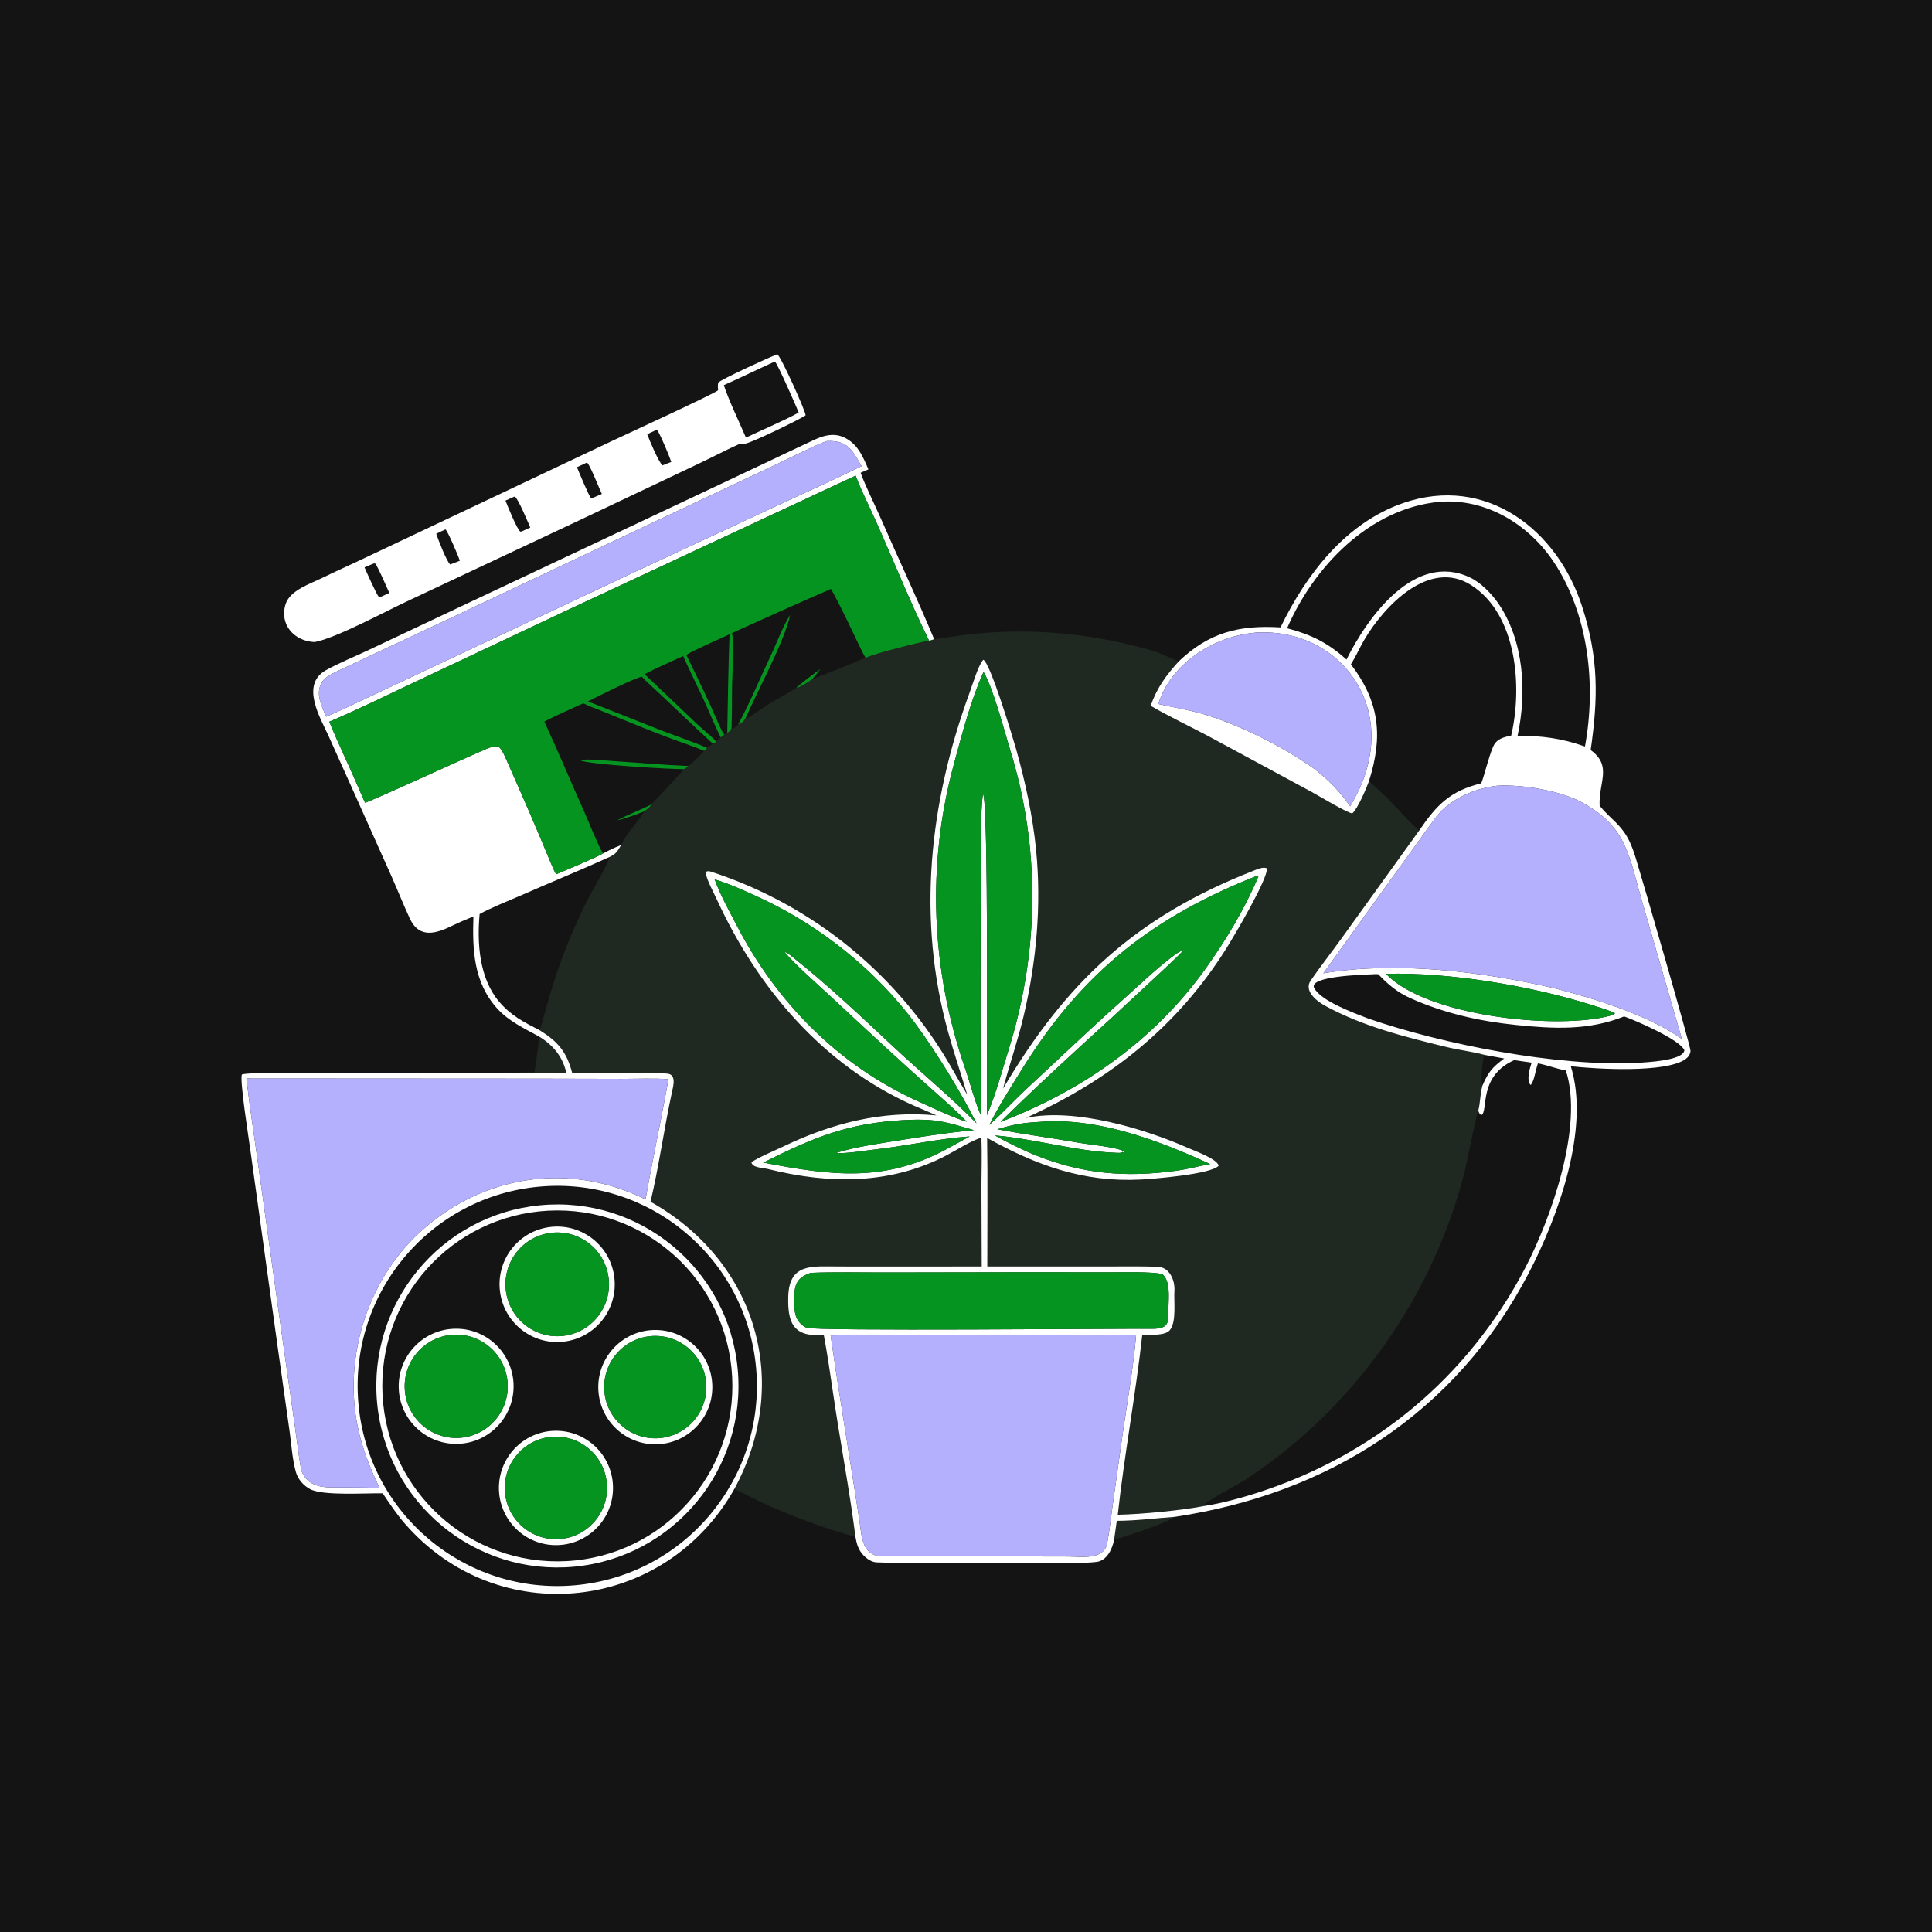 <svg width="120" height="120" viewBox="0 0 120 120" fill="none" xmlns="http://www.w3.org/2000/svg">
<rect width="120" height="120" fill="#141414"/>
<g clip-path="url(#clip0_2023_780)">
<path d="M19.543 39.879C18.28 39.833 17.328 38.783 17.746 37.505C18.022 36.662 19.277 36.255 20.029 35.888C20.898 35.463 21.82 35.057 22.706 34.632L38.036 27.379C38.688 27.072 44.462 24.419 44.603 24.238C44.584 24.022 44.577 23.982 44.608 23.772C44.733 23.582 47.855 22.165 48.276 22C48.512 22.149 50.014 25.489 50.039 25.794C49.748 26.021 46.492 27.6 46.216 27.57C46.08 27.555 45.995 27.546 45.863 27.605C45.015 27.987 44.187 28.428 43.345 28.824L35.739 32.431L25.272 37.353C23.92 37.986 20.862 39.637 19.543 39.879ZM48.096 22.471C47.044 22.948 46.011 23.456 44.957 23.923C45.291 24.931 45.885 26.134 46.306 27.123C46.405 27.153 46.362 27.157 46.434 27.134C47.31 26.717 48.839 26.062 49.609 25.624C49.468 25.265 48.298 22.603 48.148 22.481L48.096 22.471ZM40.763 26.708C40.581 26.792 40.375 26.88 40.203 26.981C40.349 27.373 40.888 28.654 41.144 28.905L41.695 28.693C41.519 28.192 41.106 27.215 40.855 26.752L40.763 26.708ZM36.444 28.735L35.835 29.018C35.942 29.279 36.581 30.834 36.722 30.956L36.772 30.944L37.382 30.681C37.224 30.36 36.632 28.833 36.463 28.738C36.457 28.735 36.45 28.736 36.444 28.735ZM31.931 30.853L31.395 31.093C31.517 31.406 32.114 32.88 32.315 33.017L32.399 33.01L32.937 32.764C32.789 32.434 32.181 30.959 31.979 30.849L31.931 30.853ZM27.668 32.881C27.483 32.968 27.275 33.061 27.095 33.154C27.201 33.473 27.755 34.923 27.971 35.06L28.564 34.825C28.481 34.575 27.819 32.994 27.668 32.881ZM23.212 35C23.029 35.076 22.819 35.157 22.641 35.239C22.767 35.535 23.379 36.908 23.525 37.069L23.611 37.086L24.183 36.831C24.071 36.584 23.438 35.111 23.296 34.994L23.212 35Z" fill="white"/>
<path d="M53.455 29.363C53.713 30.1 54.369 31.426 54.708 32.2C55.806 34.711 56.966 37.168 58.023 39.702C57.919 39.734 57.809 39.776 57.704 39.786C56.33 37.001 55.189 33.998 53.858 31.184C53.613 30.666 53.343 30.078 53.146 29.541L34.937 38.038L25.739 42.376C24.04 43.176 22.167 44.102 20.452 44.827C21.038 46.259 21.731 47.661 22.334 49.088C22.442 49.345 22.56 49.615 22.68 49.867C25.221 48.793 27.727 47.596 30.257 46.494C30.443 46.413 30.768 46.33 30.967 46.364C31.227 46.626 31.362 46.986 31.509 47.319C32.434 49.406 33.348 51.497 34.215 53.609C34.301 53.821 34.425 54.107 34.543 54.303C35.087 54.067 37.015 53.274 37.451 53.01C37.87 52.793 38.143 52.657 38.58 52.487C38.341 52.884 38.287 53.02 37.863 53.228C36.014 54.063 34.167 54.82 32.313 55.633C31.623 55.935 30.388 56.429 29.79 56.774C29.623 58.594 29.772 60.762 30.994 62.207C31.733 63.08 32.529 63.482 33.524 63.992C34.657 64.696 35.204 65.336 35.544 66.658L39.444 66.659C40.103 66.658 40.77 66.638 41.423 66.681C42.037 66.721 41.819 67.459 41.733 67.856C41.248 70.087 40.935 72.428 40.405 74.641C46.971 78.322 49.217 85.84 45.608 92.489C41.265 100.176 30.904 101.274 25.132 94.618C24.622 94.03 24.206 93.394 23.769 92.752C22.716 92.732 20.078 92.918 19.268 92.495C18.867 92.285 18.511 91.89 18.384 91.45C18.153 90.647 18.101 89.706 17.984 88.877L17.264 83.783L15.539 71.355C15.469 70.822 14.864 67.016 15.028 66.735C15.559 66.587 18.983 66.637 19.754 66.636L31.924 66.648C32.881 66.687 34.204 66.657 35.175 66.638C34.947 65.628 34.359 64.921 33.494 64.387C32.562 63.875 31.595 63.43 30.878 62.635C29.41 61.007 29.337 58.977 29.405 56.922C29.012 57.085 28.52 57.287 28.141 57.473C27.115 57.977 26.052 58.347 25.444 57.03C25.056 56.189 24.7 55.291 24.317 54.43L21.777 48.755L20.397 45.688C19.888 44.571 18.65 42.525 20.239 41.631C21.051 41.175 22.055 40.772 22.913 40.365L29.359 37.321L44.49 30.192C46.525 29.241 48.551 28.263 50.586 27.314C51.157 27.048 51.756 26.887 52.361 27.141C53.242 27.51 53.59 28.338 53.937 29.155L53.455 29.363ZM51.356 27.397C50.867 27.539 48.872 28.535 48.246 28.831L41.409 32.05L27.732 38.508C25.514 39.551 23.291 40.583 21.074 41.629C20.744 41.785 20.252 42.006 20.046 42.298C19.542 43.013 19.959 43.808 20.262 44.514C20.634 44.348 21.028 44.181 21.395 44.008L39.281 35.592L48.807 31.155C50.31 30.453 52.044 29.684 53.512 28.952C52.938 27.954 52.646 27.335 51.356 27.397ZM15.305 66.987C15.503 68.724 15.798 70.587 16.036 72.332L17.591 83.489L18.348 88.812C18.462 89.606 18.548 90.412 18.691 91.2C18.75 91.525 18.933 91.802 19.188 92.005C19.642 92.366 20.22 92.387 20.773 92.386C21.704 92.385 22.636 92.39 23.567 92.406C23.101 91.405 22.743 90.582 22.436 89.51C21.177 85.12 22.501 80.101 25.725 76.872C29.622 73.039 35.178 72.07 40.092 74.496C40.474 72.368 40.914 70.251 41.318 68.127C41.387 67.762 41.463 67.399 41.501 67.028C40.679 66.967 39.478 67.009 38.633 67.01L33.509 66.998L15.305 66.987ZM33.569 73.699C26.735 74.277 21.667 80.308 22.26 87.158C22.853 94.007 28.882 99.073 35.714 98.463C42.524 97.854 47.557 91.836 46.966 85.008C46.375 78.181 40.382 73.122 33.569 73.699Z" fill="white"/>
<path d="M73.218 41.075C75.124 39.261 76.991 38.816 79.535 38.968C81.125 35.678 83.585 32.476 87.162 31.243C92.297 29.474 96.744 32.877 98.289 37.735C99.295 40.897 99.267 43.343 98.799 46.587C100.161 47.588 99.283 48.584 99.356 50.045C99.366 50.058 99.376 50.071 99.386 50.083C100.046 50.881 100.707 51.223 101.199 52.236C101.359 52.567 101.484 52.926 101.593 53.276C101.928 54.347 105.025 65.021 105 65.278C104.979 65.485 104.875 65.646 104.71 65.769C103.509 66.665 99.101 66.401 97.564 66.225C98.781 70.097 96.755 75.609 94.959 79.061C90.431 87.764 82.508 92.786 72.962 94.215C71.793 94.297 70.528 94.461 69.367 94.461C69.309 94.852 69.252 95.239 69.2 95.631C69.097 96.188 68.76 96.934 68.109 97.012C67.37 97.101 66.51 97.06 65.757 97.06L60.612 97.057L56.685 97.059C55.943 97.061 55.191 97.074 54.452 97.04C53.99 97.018 53.541 96.594 53.346 96.195C53.22 95.938 53.183 95.713 53.131 95.434C52.758 92.493 52.182 89.531 51.752 86.592C51.575 85.382 51.389 84.117 51.167 82.917L51.03 82.926C49.225 83.032 48.92 82.089 48.959 80.543C49.012 78.43 50.468 78.665 52.063 78.663C52.653 78.662 53.237 78.666 53.81 78.667L60.976 78.663L60.959 73.684C60.96 72.72 60.999 71.606 60.952 70.658C60.267 70.884 59.456 71.41 58.813 71.748C55.302 73.599 51.473 73.552 47.714 72.613C47.4 72.535 46.716 72.536 46.673 72.189C47.098 71.887 48.145 71.453 48.656 71.208C51.67 69.763 54.789 68.959 58.164 69.279C57.722 69.073 57.224 68.876 56.775 68.678C51.117 66.179 47.04 61.362 44.495 55.809C44.329 55.448 43.827 54.521 43.831 54.157C43.942 54.097 44.026 54.097 44.152 54.138C50.531 56.206 55.889 60.616 59.188 66.467C59.472 66.972 59.779 67.501 60.078 67.994C59.688 66.701 59.248 65.394 58.892 64.112C56.936 57.05 57.722 49.865 60.214 43.044C60.379 42.594 60.773 41.283 61.074 40.978C61.493 41.122 62.918 45.838 63.115 46.535C63.681 48.541 64.148 50.703 64.353 52.781C64.693 56.214 64.381 59.676 63.599 63.029C63.24 64.573 62.714 66.072 62.306 67.605C66.244 60.95 70.59 56.932 77.838 54.09C78.09 53.991 78.436 53.825 78.685 53.93C78.787 54.547 76.623 58.19 76.171 58.909C73.097 63.796 68.943 67.071 63.716 69.438L63.784 69.424C66.777 68.812 71.077 70.101 73.804 71.304C74.21 71.484 75.624 71.993 75.692 72.407C75.221 72.932 71.715 73.22 70.844 73.264C67.286 73.445 64.375 72.382 61.313 70.681C61.352 73.318 61.322 76.021 61.324 78.663L68.549 78.664C69.665 78.665 70.795 78.641 71.908 78.682C72.656 78.71 72.992 79.537 72.946 80.198C72.903 80.837 73.087 82.123 72.655 82.626C72.352 82.979 71.409 82.906 70.95 82.9C70.544 86.6 69.829 90.388 69.428 94.083C70.971 94.048 73.381 93.813 74.868 93.528C75.894 93.366 77.045 93.055 78.046 92.735C85.326 90.409 91.176 85.562 94.724 78.773C96.329 75.703 98.381 69.93 97.256 66.486C96.658 66.381 96.139 66.167 95.524 66.046C95.382 66.419 95.283 67.212 95.066 67.393C94.797 67.051 95.013 66.376 95.133 66.001C94.772 65.945 94.412 65.896 94.05 65.846C91.776 66.86 92.467 69.054 92.005 69.262C91.877 69.183 91.872 69.122 91.819 68.979C91.946 68.493 91.921 68.013 92.075 67.432C92.436 66.583 92.697 66.288 93.428 65.744C93.027 65.667 92.621 65.596 92.219 65.524C91.492 65.32 90.607 65.219 89.854 65.035C87.284 64.41 84.632 63.746 82.297 62.466C81.787 62.187 80.952 61.536 81.419 60.889C82.037 59.995 82.712 59.14 83.347 58.256L88.155 51.577C89.24 49.993 90.057 49.132 92.005 48.653C92.274 47.909 92.436 47.094 92.743 46.374C92.947 45.893 93.394 45.782 93.86 45.693C94.56 42.723 94.251 38.187 91.386 36.348C88.77 34.67 85.968 37.658 84.751 39.718C84.476 40.182 84.241 40.72 83.958 41.18L83.907 41.261C85.695 43.607 85.907 45.735 85.033 48.506C84.893 48.915 84.319 50.263 83.993 50.519C83.718 50.517 81.903 49.425 81.486 49.198L75 45.694C73.934 45.13 72.478 44.431 71.468 43.838C71.854 42.727 72.436 41.932 73.218 41.075ZM89.402 31.169C85.064 31.58 81.613 35.175 79.943 39.021C81.45 39.419 82.477 39.92 83.632 40.967C84.929 38.359 87.862 34.232 91.31 35.871C91.97 36.184 92.618 36.851 93.039 37.442C94.658 39.775 94.845 42.983 94.26 45.694C95.78 45.701 96.987 45.852 98.444 46.367C99.146 42.574 98.68 38.171 96.508 34.908C94.94 32.553 92.289 30.942 89.402 31.169ZM77.823 39.311C75.31 39.572 72.731 41.233 71.946 43.724C72.928 43.951 74.036 44.126 74.989 44.429C77.215 45.136 79.772 46.418 81.663 47.778C82.608 48.522 83.143 49.084 83.866 50.081C84.466 49.016 84.842 48.232 85.066 47.01C85.825 42.876 82.807 39.38 78.672 39.279C78.424 39.273 78.068 39.272 77.823 39.311ZM61.09 41.738C60.317 43.42 59.743 45.636 59.26 47.414C57.544 53.725 57.822 60.236 59.96 66.409C60.281 67.336 60.544 68.44 60.953 69.329C60.867 65.073 60.907 60.741 60.912 56.479L60.929 52.271C60.937 51.417 60.934 50.128 61.055 49.303C61.416 49.676 61.28 67.035 61.306 69.267C61.883 67.854 62.23 66.539 62.675 65.106C64.551 59.061 64.62 52.641 62.745 46.585C62.4 45.471 61.682 42.703 61.09 41.738ZM92.987 48.804C91.624 48.95 90.034 49.639 89.195 50.747C88.807 51.26 88.431 51.797 88.056 52.321L86.357 54.67L82.196 60.451C86.726 59.688 92.056 60.343 96.5 61.372C98.937 61.987 102.396 63.045 104.464 64.534L102.014 56.06C101.172 53.193 101.083 51.351 98.221 49.82C96.87 49.097 94.508 48.711 92.987 48.804ZM78.123 54.379C71.646 56.93 67.268 60.338 63.545 66.302C62.84 67.432 62.046 68.674 61.454 69.863C62.267 69.139 63.01 68.323 63.806 67.586C65.74 65.794 67.647 63.965 69.615 62.21C70.683 61.258 71.912 60.066 73.061 59.235C73.254 59.116 73.335 59.076 73.545 58.989C73.034 59.532 72.401 60.101 71.854 60.616L69.02 63.244C66.761 65.299 64.303 67.546 62.139 69.686C67.255 67.727 71.702 64.611 74.903 60.132C76.147 58.392 77.344 56.402 78.165 54.423L78.123 54.379ZM44.387 54.62C44.758 55.623 45.252 56.498 45.736 57.435C48.208 62.224 52.038 66.137 56.961 68.373C57.79 68.75 59.222 69.431 60.054 69.673C59.521 69.123 58.951 68.607 58.377 68.1C56.087 66.075 53.851 63.991 51.612 61.909C50.63 60.995 49.569 60.091 48.685 59.086C48.925 59.217 49.012 59.26 49.224 59.438C51.405 61.165 53.484 63.134 55.52 65.04C57.135 66.551 59.134 68.208 60.657 69.774C59.67 67.813 58.166 65.359 56.879 63.611C54.446 60.305 50.963 57.51 47.251 55.788C46.377 55.387 45.31 54.887 44.387 54.62ZM85.13 60.52C84.718 60.538 81.206 60.628 81.632 61.379C82.094 62.196 84.076 62.908 84.972 63.258C89.654 64.878 96.711 66.252 101.665 66.019C102.21 65.979 104.57 65.889 104.62 65.226C104.319 64.564 101.646 63.407 100.878 63.131C98.648 64.02 96.479 63.901 94.139 63.659C91.887 63.427 89.692 62.932 87.619 62.005C86.801 61.639 86.233 61.167 85.619 60.521C85.587 60.488 85.194 60.515 85.13 60.52ZM86.091 60.486C88.547 63.108 96.723 64 100.065 63.072L100.272 62.992L100.299 62.925C100.147 62.821 99.103 62.496 98.862 62.42C95.099 61.235 90.03 60.38 86.091 60.486ZM56.142 69.571C52.636 69.767 50.535 70.652 47.41 72.21C51.67 73.022 55.058 73.51 59.133 71.184L60.231 70.586C58.331 70.713 56.261 71.183 54.349 71.396C53.58 71.482 52.671 71.651 51.9 71.62C52.841 71.327 53.78 71.156 54.752 71.002C56.645 70.704 58.584 70.37 60.493 70.195C58.699 69.673 58.118 69.471 56.142 69.571ZM64.769 69.668C63.538 69.739 63.118 69.802 61.943 70.137C63.597 70.46 65.308 70.674 66.969 70.971C67.633 71.09 69.283 71.233 69.818 71.506L69.807 71.563L69.712 71.581L69.78 71.501C69.649 71.632 69.543 71.609 69.352 71.603C66.843 71.521 64.275 70.729 61.797 70.523C62.473 70.911 63.626 71.479 64.358 71.769C67.264 72.923 69.917 73.143 73.021 72.722C73.769 72.621 74.438 72.434 75.162 72.301C72.039 70.863 68.281 69.437 64.769 69.668ZM50.364 79.059C50.012 79.176 49.673 79.345 49.493 79.688C49.258 80.137 49.277 81.271 49.437 81.749C49.541 82.058 49.789 82.335 50.09 82.466C50.621 82.695 69.472 82.51 71.614 82.532C72.679 82.517 72.556 82.082 72.576 81.162C72.589 80.555 72.694 79.562 72.203 79.145C71.633 78.972 69.594 79.026 68.876 79.025L63.893 79.02L55.061 79.035C53.59 79.039 51.815 78.997 50.364 79.059ZM67.426 82.923L51.592 82.945C51.996 85.79 52.477 88.662 52.92 91.504L53.362 94.313C53.519 95.281 53.467 96.512 54.651 96.668L63.645 96.671L66.346 96.677C67.175 96.679 68.577 96.916 68.772 95.843C68.908 95.097 68.993 94.346 69.095 93.594L69.632 89.762C69.919 87.645 70.399 84.993 70.567 82.911L67.426 82.923Z" fill="white"/>
<path d="M35.664 97.309C29.485 97.885 24.008 93.338 23.424 87.146C22.839 80.954 27.368 75.457 33.545 74.862C39.734 74.265 45.232 78.816 45.818 85.022C46.404 91.227 41.855 96.731 35.664 97.309ZM34.034 75.199C28.041 75.522 23.442 80.652 23.761 86.659C24.08 92.667 29.196 97.279 35.189 96.963C41.188 96.646 45.793 91.514 45.474 85.501C45.155 79.489 40.032 74.876 34.034 75.199Z" fill="white"/>
<path d="M34.998 83.335C33.035 83.553 31.267 82.135 31.049 80.167C30.83 78.2 32.243 76.427 34.206 76.206C36.171 75.985 37.943 77.404 38.161 79.373C38.38 81.343 36.964 83.117 34.998 83.335ZM34.012 76.607C32.272 76.938 31.127 78.617 31.451 80.361C31.774 82.106 33.444 83.26 35.186 82.943C36.938 82.624 38.097 80.939 37.772 79.184C37.447 77.43 35.761 76.275 34.012 76.607Z" fill="white"/>
<path d="M45.463 39.321L45.312 39.395C44.768 39.65 43.071 40.398 42.628 40.675L42.434 40.748C41.716 41.082 40.715 41.511 40.038 41.875C39.959 41.964 39.968 41.969 39.873 42.033C39.5 42.065 36.998 43.317 36.519 43.567C36.382 43.643 36.384 43.659 36.232 43.683C35.445 44.039 34.569 44.422 33.81 44.82C34.645 46.62 35.419 48.484 36.233 50.293C36.521 50.934 37.132 52.477 37.451 53.01C37.015 53.274 35.087 54.067 34.543 54.303C34.426 54.107 34.302 53.821 34.215 53.609C33.349 51.497 32.435 49.406 31.51 47.319C31.362 46.986 31.227 46.626 30.968 46.364C30.769 46.33 30.444 46.413 30.257 46.495C27.727 47.596 25.222 48.793 22.68 49.867C22.561 49.615 22.443 49.345 22.334 49.088C21.731 47.661 21.038 46.259 20.452 44.827C22.167 44.102 24.04 43.176 25.74 42.376L34.938 38.038L53.146 29.541C53.343 30.078 53.614 30.666 53.858 31.184C55.189 33.998 56.33 37.001 57.704 39.786C57 39.917 54.35 40.578 53.761 40.86C53.634 40.646 53.526 40.424 53.418 40.2C52.832 38.987 52.271 37.756 51.616 36.578C49.555 37.468 47.51 38.401 45.463 39.321ZM46.293 44.648C46.156 44.802 46.062 44.941 45.86 44.975C46.583 43.645 47.232 42.073 47.888 40.692C48.282 39.863 48.585 38.971 49.082 38.192C48.711 39.876 47.027 42.95 46.293 44.648ZM45.312 39.395L45.463 39.321C45.613 39.876 45.464 42.191 45.467 42.902C45.468 43.289 45.465 44.471 45.444 44.858C45.44 45.044 45.459 45.228 45.366 45.383L45.172 45.517C45.204 43.477 45.241 41.435 45.312 39.395ZM42.434 40.748L42.628 40.675C43.321 42.084 44.003 43.5 44.627 44.942C44.731 45.183 44.841 45.419 44.987 45.638C44.922 45.686 44.826 45.772 44.756 45.79C44.347 44.965 43.997 44.072 43.605 43.236C43.215 42.402 42.804 41.592 42.434 40.748ZM50.463 42.164C50.213 42.358 49.757 42.658 49.451 42.729C49.655 42.53 50.713 41.708 50.95 41.565C50.786 41.785 50.642 41.956 50.463 42.164ZM39.873 42.033C39.968 41.969 39.959 41.964 40.038 41.875L43.213 44.894C43.621 45.282 44.118 45.667 44.492 46.066L44.282 46.196C42.986 45.019 41.74 43.791 40.454 42.604C40.254 42.42 40.052 42.237 39.873 42.033ZM36.232 43.683C36.384 43.659 36.382 43.643 36.519 43.567L41.1 45.376C41.976 45.714 43.075 46.083 43.909 46.45C43.829 46.609 43.888 46.55 43.725 46.63C43.434 46.507 43.135 46.391 42.837 46.288C40.929 45.632 39.08 44.845 37.21 44.093C36.88 43.961 36.547 43.85 36.232 43.683ZM42.497 47.774C41.766 47.784 36.306 47.479 36.014 47.207C36.526 47.119 37.829 47.259 38.39 47.294C39.844 47.384 41.306 47.522 42.764 47.576C42.665 47.654 42.604 47.705 42.497 47.774ZM40.014 50.392C39.631 50.559 38.749 50.861 38.339 50.958C38.785 50.679 39.842 50.289 40.441 49.971C40.356 50.163 40.185 50.267 40.014 50.392ZM100.065 63.072C96.723 64 88.547 63.108 86.091 60.486C90.031 60.38 95.099 61.235 98.862 62.42C99.103 62.496 100.147 62.821 100.3 62.925L100.272 62.992L100.065 63.072ZM71.615 82.533C69.472 82.51 50.621 82.695 50.091 82.466C49.789 82.335 49.541 82.059 49.437 81.749C49.277 81.271 49.258 80.137 49.493 79.688C49.673 79.345 50.012 79.176 50.364 79.059C51.815 78.997 53.59 79.039 55.061 79.035L63.893 79.02L68.876 79.025C69.594 79.026 71.633 78.972 72.203 79.145C72.694 79.562 72.589 80.555 72.576 81.162C72.556 82.082 72.68 82.517 71.615 82.533Z" fill="#069420"/>
<path d="M28.513 89.677C26.532 89.778 24.849 88.24 24.767 86.254C24.684 84.268 26.234 82.595 28.216 82.531C30.173 82.467 31.815 83.996 31.897 85.957C31.978 87.917 30.468 89.578 28.513 89.677ZM28.049 82.911C26.281 83.07 24.981 84.641 25.15 86.411C25.318 88.182 26.892 89.477 28.657 89.299C30.41 89.121 31.69 87.559 31.523 85.801C31.355 84.044 29.803 82.752 28.049 82.911Z" fill="white"/>
<path d="M40.874 89.704C38.927 89.798 37.27 88.299 37.165 86.348C37.061 84.397 38.548 82.728 40.494 82.613C42.454 82.498 44.134 84.002 44.239 85.967C44.345 87.932 42.835 89.608 40.874 89.704ZM40.401 82.991C38.659 83.156 37.379 84.704 37.541 86.45C37.703 88.197 39.245 89.482 40.988 89.322C42.734 89.162 44.019 87.612 43.857 85.862C43.695 84.112 42.147 82.826 40.401 82.991Z" fill="white"/>
<path d="M20.262 44.514C19.959 43.808 19.542 43.013 20.046 42.298C20.252 42.006 20.744 41.785 21.074 41.629C23.291 40.583 25.514 39.551 27.732 38.508L41.409 32.05L48.246 28.831C48.873 28.535 50.867 27.539 51.356 27.397C52.647 27.335 52.938 27.953 53.512 28.952C52.044 29.684 50.31 30.453 48.807 31.155L39.281 35.592L21.395 44.008C21.029 44.181 20.634 44.348 20.262 44.514ZM71.946 43.724C72.731 41.233 75.31 39.572 77.823 39.311C78.068 39.272 78.424 39.273 78.672 39.279C82.807 39.38 85.825 42.876 85.066 47.01C84.842 48.232 84.466 49.016 83.866 50.081C83.143 49.084 82.608 48.522 81.663 47.778C79.772 46.418 77.215 45.136 74.989 44.429C74.036 44.126 72.928 43.951 71.946 43.724ZM82.196 60.451L86.357 54.67L88.056 52.321C88.431 51.797 88.807 51.26 89.195 50.747C90.034 49.639 91.624 48.95 92.987 48.804C94.508 48.711 96.87 49.097 98.221 49.82C101.083 51.351 101.172 53.193 102.014 56.06L104.464 64.534C102.396 63.045 98.937 61.987 96.5 61.372C92.056 60.343 86.726 59.688 82.196 60.451ZM23.568 92.406C22.636 92.39 21.704 92.385 20.773 92.386C20.22 92.387 19.642 92.366 19.188 92.005C18.933 91.802 18.75 91.525 18.691 91.2C18.549 90.412 18.462 89.606 18.348 88.812L17.591 83.489L16.036 72.332C15.798 70.587 15.503 68.724 15.306 66.987L33.51 66.998L38.633 67.01C39.479 67.009 40.679 66.967 41.501 67.028C41.463 67.399 41.388 67.762 41.318 68.127C40.914 70.251 40.475 72.368 40.093 74.496C35.178 72.07 29.622 73.039 25.725 76.872C22.501 80.101 21.178 85.12 22.436 89.51C22.743 90.582 23.101 91.405 23.568 92.406ZM51.592 82.946L67.426 82.923L70.567 82.911C70.399 84.993 69.919 87.645 69.632 89.762L69.095 93.594C68.993 94.346 68.908 95.097 68.772 95.843C68.577 96.916 67.175 96.679 66.346 96.677L63.645 96.671L54.651 96.668C53.467 96.512 53.519 95.281 53.362 94.313L52.92 91.504C52.477 88.662 51.996 85.79 51.592 82.946Z" fill="#B4B0FE"/>
<path d="M34.617 95.969C32.663 96.017 31.04 94.469 30.989 92.511C30.939 90.552 32.48 88.923 34.434 88.869C36.392 88.815 38.023 90.364 38.074 92.327C38.124 94.29 36.576 95.922 34.617 95.969ZM34.166 89.255C32.425 89.455 31.175 91.032 31.373 92.777C31.572 94.523 33.143 95.777 34.885 95.58C36.629 95.383 37.883 93.805 37.684 92.057C37.486 90.309 35.91 89.054 34.166 89.255Z" fill="white"/>
<path d="M60.953 69.329C60.544 68.44 60.281 67.336 59.96 66.409C57.822 60.236 57.544 53.725 59.259 47.414C59.742 45.636 60.316 43.42 61.09 41.738C61.682 42.703 62.4 45.471 62.745 46.585C64.62 52.641 64.551 59.061 62.674 65.106C62.229 66.539 61.883 67.854 61.306 69.267C61.28 67.035 61.416 49.676 61.054 49.303C60.933 50.127 60.936 51.417 60.929 52.271L60.911 56.479C60.906 60.741 60.867 65.073 60.953 69.329ZM61.453 69.863C62.045 68.674 62.84 67.432 63.545 66.302C67.267 60.338 71.645 56.93 78.123 54.379L78.164 54.423C77.344 56.402 76.147 58.392 74.903 60.132C71.701 64.611 67.255 67.727 62.139 69.686C64.303 67.546 66.76 65.299 69.02 63.244L71.853 60.616C72.401 60.101 73.034 59.532 73.544 58.989C73.334 59.076 73.254 59.116 73.061 59.235C71.912 60.066 70.682 61.258 69.614 62.21C67.646 63.965 65.739 65.794 63.805 67.586C63.01 68.323 62.266 69.139 61.453 69.863ZM60.054 69.673C59.221 69.431 57.789 68.75 56.96 68.373C52.037 66.137 48.207 62.224 45.735 57.435C45.251 56.498 44.758 55.623 44.387 54.62C45.31 54.887 46.377 55.387 47.25 55.788C50.962 57.51 54.446 60.305 56.879 63.611C58.165 65.359 59.67 67.813 60.656 69.774C59.133 68.208 57.134 66.551 55.52 65.04C53.484 63.134 51.405 61.165 49.224 59.438C49.011 59.26 48.924 59.217 48.684 59.086C49.569 60.091 50.63 60.995 51.612 61.909C53.85 63.991 56.087 66.075 58.377 68.1C58.951 68.607 59.52 69.123 60.054 69.673ZM47.41 72.21C50.535 70.652 52.635 69.767 56.142 69.571C58.118 69.471 58.699 69.673 60.492 70.195C58.584 70.37 56.645 70.704 54.751 71.002C53.779 71.156 52.841 71.327 51.9 71.62C52.67 71.651 53.579 71.481 54.348 71.396C56.261 71.183 58.33 70.713 60.231 70.586L59.133 71.184C55.058 73.51 51.67 73.022 47.41 72.21ZM61.942 70.137C63.118 69.802 63.538 69.739 64.768 69.668C68.281 69.437 72.038 70.863 75.162 72.301C74.437 72.434 73.768 72.621 73.02 72.722C69.916 73.143 67.264 72.923 64.358 71.769C63.625 71.479 62.472 70.911 61.797 70.523C64.275 70.729 66.843 71.521 69.352 71.603C69.543 71.609 69.648 71.632 69.779 71.501L69.712 71.581L69.806 71.563L69.818 71.506C69.282 71.233 67.632 71.09 66.969 70.971C65.308 70.674 63.596 70.46 61.942 70.137ZM35.186 82.943C33.444 83.26 31.774 82.106 31.451 80.361C31.128 78.617 32.273 76.938 34.012 76.607C35.761 76.275 37.447 77.43 37.772 79.184C38.097 80.939 36.938 82.624 35.186 82.943ZM28.657 89.298C26.892 89.477 25.318 88.182 25.149 86.411C24.981 84.641 26.281 83.07 28.049 82.911C29.803 82.752 31.355 84.044 31.522 85.801C31.69 87.558 30.41 89.121 28.657 89.298ZM40.988 89.322C39.245 89.482 37.703 88.197 37.541 86.45C37.379 84.704 38.659 83.156 40.401 82.991C42.147 82.826 43.695 84.112 43.857 85.862C44.02 87.612 42.734 89.162 40.988 89.322ZM34.885 95.58C33.143 95.777 31.572 94.522 31.373 92.777C31.175 91.032 32.425 89.455 34.166 89.254C35.91 89.054 37.486 90.309 37.684 92.057C37.883 93.805 36.629 95.383 34.885 95.58Z" fill="#069420"/>
<path opacity="0.1" d="M58.023 39.702C59 39.569 59.952 39.406 60.949 39.325C64.573 39.031 67.987 39.395 71.486 40.386C72.134 40.569 72.653 40.884 73.218 41.075C72.436 41.932 71.854 42.727 71.468 43.839C72.478 44.431 73.934 45.13 75 45.695L81.485 49.198C81.903 49.425 83.718 50.517 83.992 50.519C84.319 50.263 84.892 48.915 85.032 48.507C85.248 48.726 85.846 49.266 86.082 49.489C86.49 49.875 87.802 51.356 88.154 51.577L83.347 58.256C82.712 59.14 82.037 59.995 81.419 60.889C80.951 61.537 81.786 62.187 82.296 62.466C84.632 63.746 87.284 64.41 89.854 65.035C90.607 65.219 91.491 65.32 92.219 65.524C92.079 65.669 91.938 67.199 92.075 67.432C91.92 68.013 91.946 68.493 91.819 68.979C91.724 69.084 91.126 72.147 90.99 72.692C89.04 80.519 84.036 87.569 77.281 91.955C76.927 92.185 74.83 93.279 74.783 93.487L74.867 93.528C73.381 93.813 70.971 94.048 69.427 94.083C69.828 90.388 70.544 86.6 70.95 82.9C71.409 82.906 72.351 82.979 72.655 82.626C73.087 82.123 72.902 80.837 72.946 80.198C72.991 79.537 72.656 78.71 71.907 78.682C70.794 78.641 69.665 78.665 68.549 78.664L61.324 78.663C61.322 76.021 61.352 73.318 61.313 70.681C64.375 72.382 67.286 73.445 70.844 73.264C71.715 73.22 75.221 72.932 75.692 72.407C75.623 71.993 74.21 71.484 73.804 71.304C71.077 70.101 66.777 68.812 63.783 69.424L63.716 69.438C68.943 67.071 73.097 63.796 76.17 58.909C76.622 58.191 78.787 54.547 78.685 53.93C78.436 53.825 78.089 53.991 77.837 54.09C70.59 56.932 66.244 60.951 62.306 67.605C62.714 66.072 63.24 64.573 63.599 63.029C64.381 59.676 64.693 56.214 64.353 52.781C64.147 50.703 63.68 48.541 63.115 46.535C62.918 45.838 61.492 41.122 61.073 40.978C60.772 41.283 60.378 42.594 60.214 43.044C57.721 49.865 56.936 57.05 58.892 64.112C59.247 65.395 59.688 66.701 60.077 67.994C59.779 67.501 59.472 66.972 59.188 66.467C55.888 60.616 50.531 56.206 44.152 54.138C44.025 54.097 43.942 54.097 43.831 54.157C43.827 54.521 44.329 55.449 44.494 55.809C47.04 61.362 51.116 66.18 56.775 68.678C57.223 68.876 57.721 69.073 58.164 69.279C54.788 68.959 51.67 69.763 48.655 71.208C48.144 71.453 47.097 71.887 46.673 72.189C46.716 72.536 47.4 72.535 47.714 72.613C51.472 73.552 55.301 73.599 58.813 71.748C59.455 71.41 60.266 70.884 60.952 70.658C60.999 71.606 60.96 72.72 60.959 73.684L60.975 78.663L53.81 78.667C53.237 78.666 52.652 78.662 52.062 78.663C50.467 78.665 49.011 78.43 48.958 80.543C48.919 82.09 49.224 83.033 51.029 82.926L51.166 82.917C51.389 84.117 51.575 85.382 51.752 86.592C52.181 89.531 52.757 92.493 53.13 95.434C52.792 95.386 51.993 95.124 51.644 95.012C50.366 94.6 49.036 94.086 47.806 93.548C47.087 93.233 46.343 92.823 45.608 92.489C49.217 85.84 46.971 78.322 40.405 74.641C40.934 72.428 41.248 70.087 41.733 67.856C41.819 67.459 42.037 66.721 41.423 66.681C40.77 66.638 40.103 66.658 39.444 66.659L35.544 66.658C35.204 65.336 34.657 64.696 33.524 63.992C33.734 63.341 33.916 62.606 34.108 61.948C34.766 59.698 35.607 57.585 36.693 55.509C36.919 55.077 37.823 53.569 37.863 53.228C38.287 53.02 38.341 52.884 38.58 52.487C38.934 51.713 39.675 51.01 40.013 50.392C40.184 50.267 40.356 50.163 40.441 49.971C41 49.426 41.905 48.4 42.496 47.774C42.603 47.705 42.665 47.654 42.764 47.576C42.912 47.477 43.662 46.782 43.724 46.63C43.887 46.55 43.829 46.609 43.909 46.45C43.995 46.41 44.193 46.26 44.281 46.196L44.492 46.066C44.58 45.976 44.668 45.881 44.755 45.79C44.825 45.772 44.921 45.686 44.986 45.638L45.171 45.517L45.365 45.383C45.458 45.228 45.44 45.044 45.443 44.858C45.454 45.067 45.416 45.137 45.524 45.258C45.669 45.216 45.752 45.092 45.859 44.975C46.062 44.941 46.156 44.802 46.293 44.648C46.533 44.584 47.508 43.868 47.825 43.68C48.313 43.391 49.001 43.036 49.45 42.729C49.756 42.658 50.212 42.358 50.463 42.164C50.597 42.155 53.418 41.003 53.76 40.86C54.349 40.578 56.999 39.917 57.703 39.786C57.809 39.776 57.919 39.734 58.023 39.702ZM33.494 64.387C34.359 64.921 34.947 65.628 35.175 66.638C34.203 66.657 32.881 66.687 31.924 66.648C32.238 66.58 32.855 66.601 33.2 66.601C33.285 65.89 33.446 65.072 33.494 64.387ZM69.367 94.461C70.527 94.461 71.793 94.297 72.962 94.215C72.492 94.598 69.909 95.44 69.2 95.631C69.252 95.239 69.308 94.852 69.367 94.461Z" fill="#87E09A"/>
</g>
<defs>
<clipPath id="clip0_2023_780">
<rect width="90" height="77" fill="white" transform="translate(15 22)"/>
</clipPath>
</defs>
</svg>
